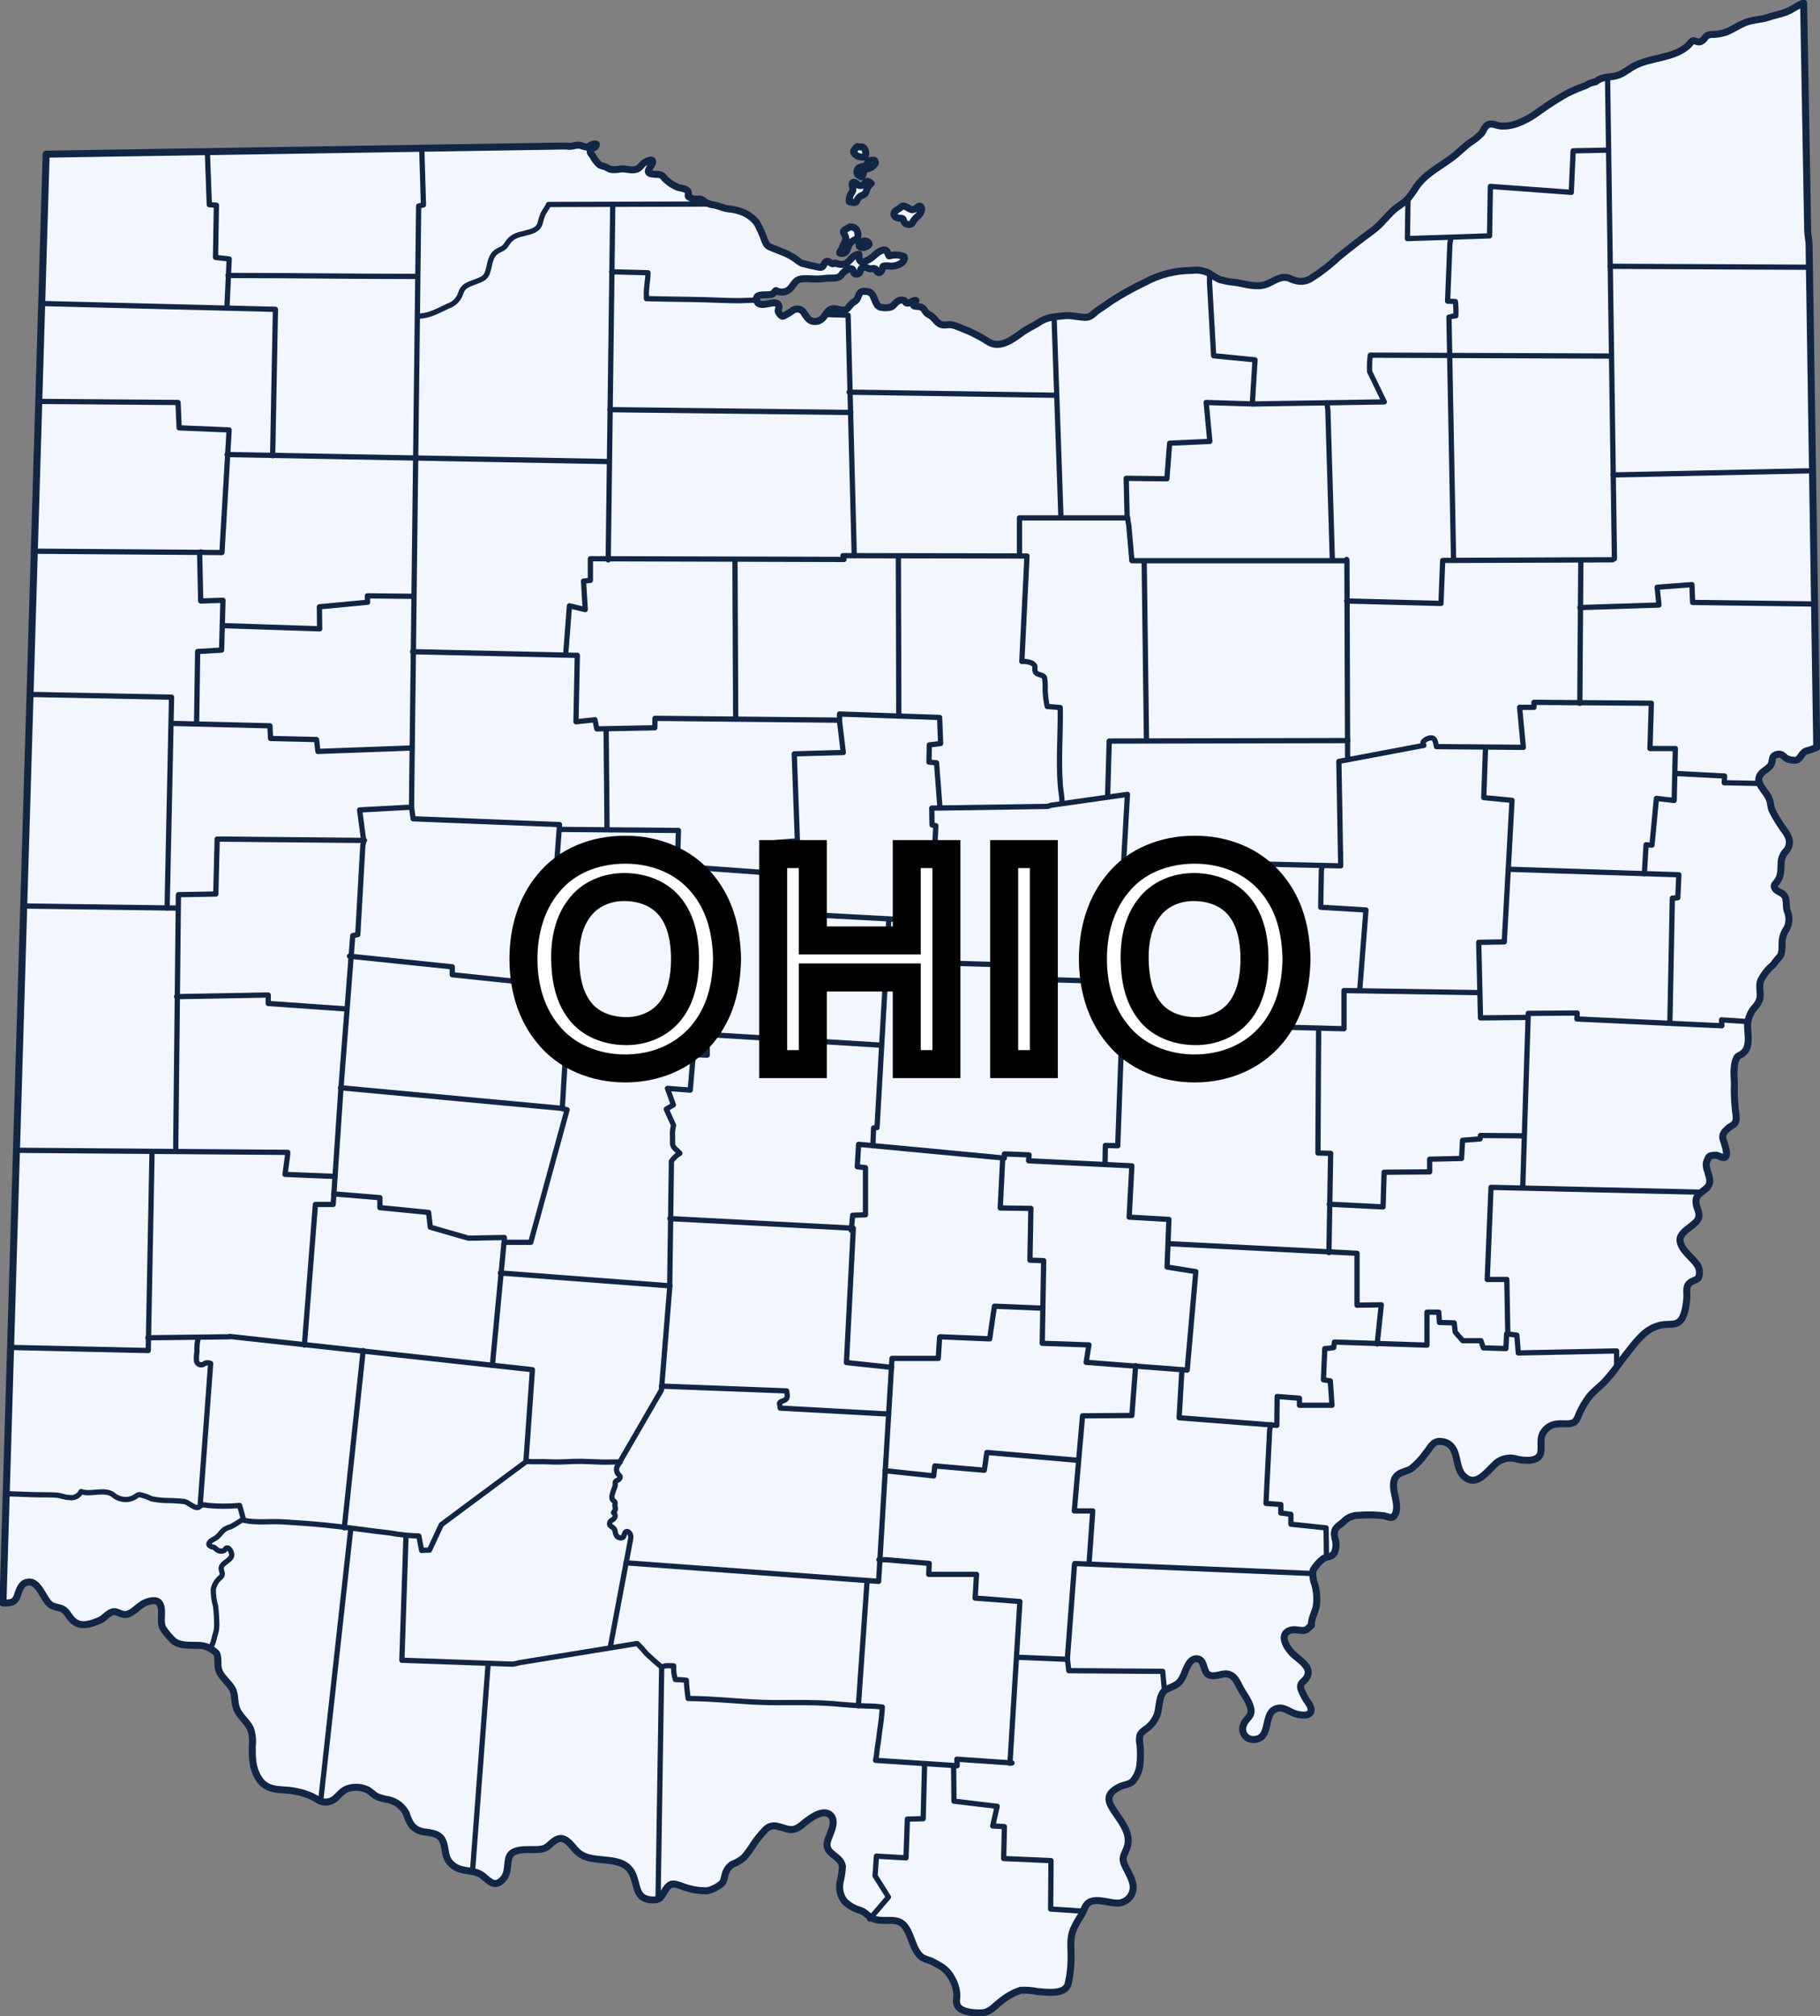 <svg width="260" height="288" viewBox="0 0 260 288" fill="none" xmlns="http://www.w3.org/2000/svg">
<rect x="0" y="0" width="260" height="288" fill="#808080" stroke="none"/>
<g clip-path="url(#clip0_620_2788)">
<path d="M258.437 34.871C258.437 34.413 258.242 33.465 258.242 33.007L257.659 0.424C256.797 0.746 256.07 1.364 255.225 1.694C254.38 2.025 253.451 2.177 252.589 2.474C251.482 2.846 250.324 2.804 249.25 3.253C248.405 3.617 247.56 4.168 246.673 4.557C245.954 4.811 245.195 4.935 244.433 4.921C243.444 5.04 243.732 5.565 242.963 5.938C242.574 6.133 242.118 5.734 241.847 5.819C241.577 5.904 241.374 6.327 241.044 6.607C238.915 8.419 235.568 8.174 233.252 9.537C232.188 10.164 231.731 10.698 230.472 10.909C229.449 11.087 228.782 10.986 227.937 11.689C227.429 11.761 226.944 11.946 226.517 12.231C225.615 12.544 224.735 12.915 223.88 13.34C222.507 14.112 221.178 14.96 219.9 15.881C218.446 16.982 216.358 18.134 214.474 17.999C213.916 17.999 213.232 17.567 212.665 17.77C212.099 17.973 211.981 18.617 211.634 19.066C211.125 19.577 210.558 20.026 209.944 20.404C209.268 20.929 208.626 21.514 207.966 22.098C206.141 23.614 203.741 24.639 202.338 26.68C201.977 27.272 201.576 27.838 201.138 28.374C200.617 28.869 200.051 29.314 199.448 29.704C198.239 30.661 197.377 31.991 196.16 32.889C194.47 34.134 192.78 35.43 191.149 36.776C189.941 37.917 188.621 38.933 187.21 39.809C186.752 40.09 186.218 40.223 185.681 40.19C185.127 40.125 184.589 39.961 184.092 39.707C182.917 39.334 181.886 40.258 180.855 40.622C179.469 41.113 177.923 40.562 176.52 40.351C175.748 40.285 174.984 40.146 174.238 39.936C173.673 39.653 173.131 39.327 172.615 38.962C171.863 38.624 171.03 38.509 170.215 38.631C167.895 38.633 165.611 39.215 163.573 40.325C161.896 41.119 160.272 42.021 158.713 43.027C158.113 43.476 157.488 43.874 156.871 44.298C156.254 44.721 155.857 45.322 155.138 45.331C154.42 45.339 153.499 45.128 152.696 45.077C151.868 45.098 151.043 45.183 150.228 45.331C149.509 45.454 148.829 45.744 148.242 46.178C147.456 46.644 146.603 47.025 145.859 47.601C144.566 48.541 142.876 49.778 141.287 48.88C140.347 48.27 139.36 47.735 138.337 47.279C137.644 47.025 136.85 46.618 136.14 46.432C135.43 46.246 134.788 46.652 134.162 46.212C133.537 45.771 133.402 45.28 132.734 44.958C132.21 44.696 132.278 44.501 131.931 44.111C131.255 43.383 129.827 44.238 130.85 42.934C130.554 42.765 129.962 43.383 129.616 43.307C129.269 43.23 129.345 43.036 129.159 42.925C129.022 42.871 128.875 42.849 128.728 42.862C128.581 42.876 128.439 42.923 128.314 43.002C127.875 43.205 127.714 43.671 127.3 43.849C126.893 43.963 126.467 43.989 126.049 43.925C125.868 43.922 125.691 43.866 125.541 43.764C125.391 43.661 125.274 43.517 125.204 43.349C124.824 42.722 124.773 41.748 123.92 41.655C123.32 41.579 122.939 41.536 122.703 42.104C122.466 42.671 122.483 42.841 121.984 43.129C121.486 43.417 121.249 44.027 120.81 44.238C120.37 44.45 119.559 44.06 119.077 44.094C118.3 44.154 118.088 44.746 117.666 45.289C117.52 45.486 117.331 45.648 117.112 45.759C116.893 45.871 116.652 45.93 116.407 45.932C115.604 45.932 115.316 45.365 114.902 44.78C114.799 44.556 114.622 44.373 114.4 44.262C114.179 44.151 113.927 44.119 113.685 44.171C113.221 44.238 112.975 44.611 112.578 44.789C112.384 44.874 111.978 45.187 111.792 45.178C111.606 45.17 111.192 44.687 111.167 44.45C111.142 44.213 111.327 44.001 111.277 43.764C111.023 42.367 108.251 44.526 108.074 42.739C107.998 41.994 109.063 42.163 109.544 42.112C109.783 42.116 110.021 42.094 110.254 42.045C110.508 41.943 110.643 41.663 110.846 41.503C111.195 41.702 111.605 41.769 112 41.693C112.395 41.617 112.75 41.402 113.001 41.087C113.525 40.461 113.677 39.919 114.564 39.834C115.629 39.732 116.677 39.969 117.742 39.783C118.114 39.733 118.49 39.714 118.866 39.724C119.169 39.735 119.472 39.695 119.762 39.605C120.091 39.478 120.159 39.283 120.379 39.029C120.68 38.678 121.097 38.447 121.553 38.377C121.967 38.377 121.832 38.843 122.069 39.072C122.174 39.144 122.303 39.174 122.429 39.157C122.555 39.14 122.671 39.076 122.753 38.978C123.049 38.64 122.804 38.301 123.345 38.199C123.675 38.132 123.869 38.284 124.19 38.377C124.511 38.47 124.638 38.301 124.951 38.377C125.263 38.453 125.103 38.682 125.407 38.894C125.711 39.106 125.948 38.682 126.049 38.428C126.151 38.174 126.049 38.089 126.218 38.005C126.499 37.964 126.783 37.964 127.064 38.005C127.658 38.066 128.255 37.919 128.754 37.59C129.016 37.42 129.413 36.895 129.117 36.632C128.446 36.378 127.709 36.352 127.021 36.556C126.742 36.184 126.81 35.641 126.244 35.709C125.509 35.802 124.908 36.556 124.317 36.954C124.055 37.115 123.235 37.615 122.939 37.335C122.644 37.056 122.737 36.565 122.703 36.319C121.663 36.395 121.46 37.505 120.556 37.742C120.243 37.801 119.92 37.777 119.618 37.674C119.5 37.674 119.449 37.564 119.322 37.573C119.195 37.581 119.086 37.683 118.984 37.674C118.587 37.674 118.384 37.115 117.962 37.403C117.717 37.573 117.7 37.954 117.463 38.123C117.226 38.292 116.618 38.081 116.288 38.013C115.943 37.961 115.602 37.887 115.266 37.793C115.048 37.709 114.821 37.655 114.59 37.632C114.271 37.46 113.971 37.255 113.694 37.022C113.344 36.769 112.973 36.545 112.587 36.353C112.063 36.082 111.505 35.904 110.964 35.675C110.609 35.523 110.229 35.396 109.882 35.226C109.536 35.057 109.401 34.727 109.232 34.329C108.937 33.47 108.567 32.639 108.124 31.847C107.631 31.207 106.986 30.701 106.248 30.373C105.517 30.065 104.741 29.879 103.95 29.823C103.197 29.696 102.538 29.331 101.786 29.255C101.259 29.165 100.768 28.931 100.366 28.578C99.885 28.273 99.377 28.578 98.879 28.366C98.684 28.296 98.502 28.196 98.338 28.069C98.254 27.917 98.389 27.629 98.338 27.468C98.177 26.926 97.358 26.918 96.893 26.782C96.139 26.487 95.46 26.027 94.907 25.435C94.763 25.291 94.645 25.088 94.459 25.003C94.167 24.927 93.865 24.893 93.563 24.902C92.972 24.842 92.38 24.817 92.718 24.131C92.845 23.868 93.377 23.284 93.2 22.962C93.022 22.64 92.016 23.208 91.814 23.428C91.476 23.784 91.307 24.097 90.791 24.216C90.09 24.377 89.346 24.055 88.636 24.131C88.179 24.239 87.706 24.259 87.242 24.19C86.946 24.114 86.65 23.894 86.397 23.801C86.143 23.75 85.897 23.67 85.661 23.563C85.264 23.207 84.938 22.779 84.698 22.301C84.487 22.005 84.216 21.819 84.343 21.454C84.47 21.09 85.188 21.166 85.188 20.608C85.062 20.573 84.931 20.565 84.802 20.582C84.673 20.6 84.548 20.643 84.436 20.709C84.27 20.835 84.088 20.938 83.895 21.014C83.582 20.986 83.277 20.906 82.991 20.777C82.323 20.59 81.605 21.056 80.954 20.862C80.954 20.862 80.354 20.862 80.32 20.862L6.592 22.022L0.423 228.982C1.488 228.982 2.113 228.982 2.46 227.975C2.662 227.39 2.941 226.382 3.575 226.12C5.578 225.273 6.11 228.661 7.378 229.33C8.046 229.694 8.79 229.567 9.33 230.134C9.871 230.702 10.099 231.396 10.894 231.828C11.95 232.379 13.26 231.888 14.274 231.447C14.95 231.151 15.567 230.211 16.303 230.219C16.86 230.219 17.41 230.727 18.06 230.609C19.091 230.431 19.86 229.211 20.951 228.847C21.525 228.661 22.37 228.423 22.793 229.033C23.419 229.94 22.726 231.574 23.283 232.574C23.654 233.166 24.093 233.712 24.593 234.2C25.557 235.233 27.196 234.954 28.582 235.047C29.48 235.106 30.322 235.51 30.931 236.173C31.278 236.783 30.999 237.867 31.261 238.579C31.633 239.629 32.622 240.273 33.163 241.204C33.602 241.975 33.467 242.898 33.712 243.796C34.075 245.092 35.233 245.787 35.791 246.947C36.06 247.765 36.143 248.633 36.036 249.488C36.036 251.097 36.036 252.478 36.881 253.909C38.233 256.222 40.422 255.366 42.594 255.967C43.538 256.153 44.441 256.503 45.265 257.001C45.624 257.272 46.062 257.419 46.511 257.419C46.961 257.419 47.399 257.272 47.758 257.001C48.485 256.425 48.916 255.663 49.896 255.425C50.771 255.202 51.697 255.289 52.516 255.671C52.972 255.942 53.361 256.366 53.809 256.62C54.351 256.842 54.919 256.996 55.499 257.077C56.037 257.199 56.542 257.436 56.98 257.773C57.417 258.109 57.777 258.536 58.034 259.025C58.204 259.625 58.463 260.196 58.803 260.719C59.056 261.013 59.367 261.252 59.716 261.421C60.065 261.59 60.445 261.686 60.832 261.702C62.446 261.922 63.249 262.201 63.528 263.938C63.722 265.123 63.824 265.877 64.931 266.631C66.224 267.478 67.796 266.987 69.021 267.995C70.018 268.842 70.779 269.689 71.911 268.367C73.044 267.046 71.911 264.979 73.694 264.42C74.886 264.039 76.145 264.327 77.362 264.132C78.207 263.997 78.52 263.438 79.196 262.955C80.768 261.829 81.613 263.802 82.636 264.649C84.833 266.487 89.126 264.649 90.436 267.859C91.104 269.477 90.833 271.298 93.174 271.399C94.467 271.459 94.476 270.781 95.144 269.833C95.811 268.884 96.217 269.053 97.248 269.375C98.441 269.862 99.72 270.107 101.009 270.095C101.678 269.953 102.307 269.663 102.851 269.248C103.409 268.85 103.366 268.579 103.544 267.952C103.659 267.301 104.023 266.721 104.558 266.335C105.17 266.103 105.741 265.774 106.248 265.36C106.733 264.803 107.174 264.208 107.567 263.582C108.087 262.778 108.688 262.029 109.358 261.346C109.57 261.119 109.839 260.955 110.137 260.871C110.435 260.788 110.75 260.788 111.049 260.871C112.477 261.193 113.094 261.803 114.429 260.778C115.274 260.101 117.505 258.153 118.655 259.305C119.618 260.296 118.452 262.032 118.198 263.082C117.759 264.903 120.091 264.971 120.353 266.614C120.306 267.371 120.19 268.122 120.007 268.859C119.907 269.341 119.915 269.841 120.032 270.32C120.149 270.799 120.371 271.246 120.683 271.628C121.302 272.22 122.057 272.65 122.88 272.882C123.599 273.11 123.886 273.619 124.57 273.991C126.007 274.779 127.951 273.746 129.109 274.982C130.267 276.219 130.309 278.59 131.771 279.649C132.176 279.844 132.597 280.002 133.03 280.123C133.453 280.327 133.926 280.606 134.34 280.843C135.071 281.277 135.658 281.916 136.03 282.681C136.396 283.314 136.618 284.019 136.681 284.748C136.757 285.375 136.453 286.044 136.85 286.611C137.475 287.458 139.115 287.543 140.028 287.535C141.456 287.535 141.946 286.637 143.036 285.841C143.858 285.161 144.798 284.638 145.808 284.299C146.618 284.26 147.43 284.322 148.225 284.485C149.552 284.587 152.147 284.96 152.586 283.41C152.891 282.071 153.033 280.7 153.009 279.327C153.009 278.082 152.831 276.786 153.338 275.609C153.659 274.898 154.037 274.216 154.471 273.568C154.733 273.17 154.859 272.619 155.138 272.187C155.983 270.883 158.155 271.781 159.364 271.84C159.747 271.883 160.135 271.827 160.491 271.678C160.847 271.529 161.159 271.292 161.399 270.988C161.638 270.685 161.796 270.326 161.859 269.944C161.921 269.563 161.886 269.172 161.756 268.808C161.51 267.868 160.868 267.021 160.547 266.106C160.226 265.191 160.75 264.734 161.029 263.844C161.73 261.6 159.702 259.762 158.747 258C158.071 256.755 158.468 256.018 159.862 255.273C160.488 254.943 161.325 254.951 161.84 254.426C162.415 253.74 162.768 252.895 162.854 252.004C162.943 251.068 162.943 250.127 162.854 249.192C162.749 248.749 162.749 248.288 162.854 247.845C163.082 247.303 163.775 246.998 164.181 246.608C164.664 246.171 165.038 245.625 165.271 245.016C165.702 243.923 165.474 241.924 166.623 241.332C167.773 240.739 168.314 240.756 168.922 239.638C169.362 238.85 169.767 236.826 171.01 236.944C172.091 237.054 171.855 238.536 172.489 239.112C173.122 239.688 174.255 239.163 174.948 239.112C175.987 239.019 176.562 239.832 176.951 240.679C177.449 241.772 178.345 242.738 178.641 243.881C179.047 245.228 177.973 245.321 177.601 246.507C177.522 246.742 177.503 246.993 177.544 247.238C177.586 247.483 177.688 247.713 177.84 247.909C177.992 248.104 178.191 248.259 178.418 248.359C178.645 248.458 178.893 248.5 179.14 248.48C181.624 248.37 180.441 244.957 182.14 244.152C183.272 243.618 184.1 244.508 185.047 244.796C186.467 245.236 187.929 245.024 187.033 243.432C186.528 242.767 186.123 242.031 185.833 241.247C185.639 240.341 186.222 240.307 186.627 239.697C187.65 238.155 185.469 237.071 184.607 236.165C183.872 235.403 182.63 233.539 184.236 232.904C184.844 232.667 185.512 232.904 186.112 232.904C186.712 232.904 186.855 232.574 187.354 232.159C187.253 231.312 187.87 230.278 188.039 229.465C188.184 228.414 188.112 227.345 187.827 226.323C187.577 225.683 187.49 224.99 187.574 224.307C187.958 223.648 188.469 223.072 189.078 222.613C189.636 222.317 190.202 222.461 190.616 221.834C190.906 221.169 190.936 220.42 190.701 219.733C190.447 218.378 190.87 218.234 191.935 217.37C192.209 217.077 192.542 216.844 192.912 216.686C193.281 216.529 193.68 216.45 194.081 216.456C195.275 216.357 196.475 216.376 197.665 216.515C198.417 216.65 198.949 217.15 199.355 216.202C200.09 214.508 198.019 211.806 199.836 210.561C200.352 210.213 201.037 210.137 201.569 209.815C202.374 209.182 203.083 208.434 203.673 207.596C204.349 206.825 204.645 205.801 205.828 205.902C206.204 205.913 206.571 206.024 206.889 206.225C207.207 206.427 207.466 206.71 207.637 207.046C208.321 208.316 208.051 210.086 209.327 211.052C210.95 212.314 212.37 210.273 213.443 209.282C213.852 208.84 214.38 208.525 214.963 208.375C215.545 208.225 216.159 208.246 216.73 208.435C217.863 208.689 219.933 208.85 220.111 207.435C220.254 206.461 219.925 205.572 220.449 204.666C220.658 204.304 220.952 204 221.305 203.78C221.659 203.56 222.062 203.431 222.477 203.404C223.162 203.302 224.286 203.539 224.86 203.166C225.3 202.895 225.477 202.167 225.705 201.71C226.079 200.909 226.538 200.15 227.075 199.448C227.708 198.677 228.545 198.093 229.23 197.365C229.969 196.566 230.652 195.717 231.275 194.824C231.926 193.917 232.568 193.13 233.278 192.223C234.545 190.648 235.864 189.31 238.01 189.191C238.788 189.14 239.498 189.25 240.081 188.607C240.664 187.963 240.875 186.532 240.968 185.566C241.07 184.448 240.63 183.61 241.746 183.025C242.033 182.873 242.456 182.796 242.633 182.517C242.743 182.245 242.792 181.953 242.777 181.661C242.763 181.368 242.685 181.082 242.549 180.823C241.847 179.663 240.301 178.765 240.013 177.342C239.768 176.071 241.704 175.292 242.405 174.42C243.106 173.547 242.405 172.794 242.295 171.879C242.143 170.676 243.013 170.439 243.799 169.711C245.109 168.491 243.056 166.805 244.002 165.56C244.002 165.044 244.653 165.035 245.033 165.018C245.414 165.001 245.608 165.196 246.014 165.323C247.256 165.696 246.301 163.231 246.157 162.782C245.929 162.062 246.377 161.605 246.901 161.148C247.188 160.893 247.678 160.707 247.89 160.368C248.025 160.045 248.066 159.689 248.008 159.343C247.827 158.01 247.742 156.666 247.755 155.32C247.831 154.473 247.619 153.406 247.755 152.534C247.766 152.015 247.893 151.506 248.126 151.043C248.295 150.814 248.642 150.704 248.87 150.543C249.194 150.315 249.442 149.993 249.58 149.62C249.918 148.629 249.648 147.443 249.648 146.427C249.689 145.485 250.056 144.586 250.687 143.886C251.025 143.535 251.274 143.108 251.414 142.641C251.574 141.794 251.236 140.947 251.507 140.1C251.929 139.229 252.535 138.461 253.282 137.847C253.558 137.447 253.861 137.065 254.186 136.704C254.634 136.356 254.575 135.12 254.583 134.637C254.595 133.924 254.825 133.232 255.242 132.655C255.444 132.256 255.554 131.816 255.562 131.369C255.571 130.922 255.479 130.478 255.293 130.072C255.039 129.174 255.445 128.149 254.541 127.607C254.194 127.395 253.755 127.243 253.535 126.862C253.315 126.48 253.594 126.269 253.856 125.938C254.515 125.091 254.38 124.168 254.448 123.186C254.475 122.636 254.68 122.11 255.031 121.687C255.374 121.362 255.585 120.921 255.623 120.45C255.69 119.383 254.862 118.637 254.346 117.799C253.879 117.108 253.464 116.383 253.104 115.631C253.001 115.288 252.93 114.936 252.893 114.58C252.783 114.149 252.59 113.744 252.327 113.386C251.938 112.785 251.177 112.022 251.262 111.252C251.363 110.218 252.58 109.99 253.02 109.185C253.214 108.821 253.104 108.338 253.375 108.016C253.506 107.898 253.663 107.813 253.833 107.768C254.004 107.722 254.182 107.717 254.355 107.754C254.701 107.838 254.93 108.169 255.2 108.338C255.582 108.532 256.007 108.622 256.434 108.601C257.178 108.601 257.279 107.61 257.972 107.296C258.504 107.157 259.027 106.982 259.535 106.771L258.437 34.871Z" fill="#F2F7FF" stroke="#112644" stroke-linecap="round" stroke-linejoin="round"/>
<path d="M120.632 36.133C121.055 35.946 121.097 35.328 121.3 34.964C121.435 34.711 121.644 34.507 121.9 34.379C122.12 34.261 122.399 34.176 122.517 33.939C122.571 33.761 122.588 33.573 122.566 33.388C122.544 33.203 122.484 33.024 122.39 32.863C122.313 32.732 122.202 32.623 122.069 32.55C121.918 32.465 121.751 32.414 121.579 32.398H121.503C121.471 32.397 121.44 32.403 121.411 32.414C121.382 32.426 121.356 32.443 121.334 32.465C121.116 32.572 120.906 32.697 120.708 32.838C120.505 32.956 120.455 33.041 120.522 33.27C120.59 33.499 120.886 33.786 120.818 34.176C120.718 34.523 120.576 34.855 120.396 35.167C120.325 35.401 120.225 35.626 120.1 35.836C120.032 35.929 119.939 36.006 119.956 36.133C120.062 36.183 120.177 36.209 120.294 36.209C120.411 36.209 120.527 36.183 120.632 36.133Z" fill="#F2F7FF" stroke="#112644" stroke-linecap="round" stroke-linejoin="round"/>
<path d="M123.209 34.498C122.939 34.498 122.592 34.879 122.744 35.141C122.896 35.404 123.412 35.404 123.691 35.26C123.818 35.2 124.172 35.04 124.156 34.845C124.139 34.65 123.987 34.574 123.902 34.514C123.797 34.456 123.678 34.423 123.558 34.42C123.437 34.417 123.317 34.444 123.209 34.498Z" fill="#F2F7FF" stroke="#112644" stroke-linecap="round" stroke-linejoin="round"/>
<path d="M128.458 31.16C128.628 31.153 128.798 31.182 128.956 31.245C129.041 31.305 129.066 31.457 129.1 31.55C129.134 31.643 129.235 31.906 129.447 31.982C129.564 32.037 129.693 32.065 129.823 32.065C129.953 32.065 130.081 32.037 130.199 31.982C130.359 31.863 130.435 31.601 130.571 31.44C130.688 31.273 130.828 31.122 130.985 30.991C131.21 30.823 131.395 30.606 131.526 30.356C131.635 30.144 131.771 29.704 131.526 29.509C131.281 29.314 131.112 29.594 130.959 29.687C130.794 29.813 130.604 29.902 130.402 29.949C129.903 30.009 129.362 29.255 128.872 29.475C128.81 29.506 128.753 29.546 128.703 29.594C128.51 29.752 128.303 29.894 128.086 30.017C127.824 30.186 127.672 30.339 127.723 30.669C127.773 31 128.094 31.11 128.458 31.16Z" fill="#F2F7FF" stroke="#112644" stroke-linecap="round" stroke-linejoin="round"/>
<path d="M121.587 28.865C121.798 28.907 122.094 29 122.28 28.865C122.363 28.782 122.424 28.68 122.458 28.568C122.528 28.416 122.625 28.279 122.745 28.162C123.066 27.849 123.548 27.882 123.717 27.425C123.769 27.219 123.84 27.017 123.928 26.824C124.07 26.587 124.25 26.375 124.461 26.197C124.417 26.187 124.376 26.168 124.341 26.14C124.306 26.112 124.277 26.076 124.258 26.036C124.148 25.957 124.02 25.911 123.886 25.9C123.838 25.901 123.791 25.912 123.748 25.934C123.706 25.956 123.669 25.988 123.641 26.027C123.602 26.11 123.557 26.189 123.506 26.265C123.4 26.366 123.268 26.436 123.125 26.468C122.996 26.514 122.856 26.518 122.724 26.48C122.592 26.442 122.475 26.364 122.39 26.256C122.263 26.146 122.06 25.96 121.866 26.061C121.672 26.163 121.722 26.468 121.773 26.654C121.828 26.777 121.852 26.911 121.845 27.045C121.837 27.179 121.798 27.309 121.731 27.425C121.494 27.72 121.352 28.08 121.325 28.458C121.304 28.57 121.304 28.685 121.325 28.797C121.41 28.848 121.503 28.848 121.587 28.865Z" fill="#F2F7FF" stroke="#112644" stroke-linecap="round" stroke-linejoin="round"/>
<path d="M122.542 24.122C122.431 24.323 122.398 24.558 122.449 24.783C122.449 24.96 122.618 24.994 122.795 25.113C122.973 25.232 122.99 25.282 123.117 25.215C123.215 25.14 123.282 25.031 123.302 24.91C123.353 24.681 123.303 24.495 123.505 24.317C123.637 24.208 123.794 24.135 123.962 24.105C124.112 24.064 124.26 24.01 124.401 23.944C124.661 23.785 124.883 23.571 125.052 23.317C125.066 23.194 125.039 23.069 124.976 22.962C124.858 22.818 124.291 22.911 124.131 22.962C123.852 23.114 123.928 23.529 123.649 23.681C123.37 23.834 122.795 23.792 122.542 24.122Z" fill="#F2F7FF" stroke="#112644" stroke-linecap="round" stroke-linejoin="round"/>
<path d="M122.61 22.343C122.819 22.415 123.039 22.449 123.261 22.445C123.531 22.445 123.666 22.276 123.692 22.005C123.706 21.828 123.679 21.65 123.613 21.485C123.547 21.321 123.444 21.174 123.311 21.056C123.075 20.912 122.737 21.056 122.466 20.938C122.314 21.09 121.942 21.437 121.934 21.674C121.925 21.912 122.382 22.25 122.61 22.343Z" fill="#F2F7FF" stroke="#112644" stroke-linecap="round" stroke-linejoin="round"/>
<path d="M60.248 21.081L60.493 29.271L59.809 29.424L58.786 115.325" stroke="#112644" stroke-width="0.75" stroke-linecap="round" stroke-linejoin="round"/>
<path d="M29.639 21.717C29.639 21.835 29.639 21.962 29.639 22.081L29.901 29.247L30.915 29.306L30.788 36.768L32.74 36.996L32.419 43.967" stroke="#112644" stroke-width="0.75" stroke-linecap="round" stroke-linejoin="round"/>
<path d="M6 43.357L39.348 44.188L38.951 65.1" stroke="#112644" stroke-width="0.75" stroke-linecap="round" stroke-linejoin="round"/>
<path d="M5.518 57.341L25.438 57.493L25.59 61.118L32.731 61.415L31.709 78.93L4.978 78.736" stroke="#112644" stroke-width="0.75" stroke-linecap="round" stroke-linejoin="round"/>
<path d="M28.675 78.837C28.64 78.973 28.589 79.103 28.523 79.227L28.675 85.85L31.852 85.748L31.658 92.863L28.235 93.066L28.083 103.416" stroke="#112644" stroke-width="0.75" stroke-linecap="round" stroke-linejoin="round"/>
<path d="M4.386 99.199L24.508 99.589L23.874 129.716" stroke="#112644" stroke-width="0.75" stroke-linecap="round" stroke-linejoin="round"/>
<path d="M24.509 103.332L38.563 103.679V103.73L38.656 105.492L45.223 105.644L45.417 107.338L58.829 106.847" stroke="#112644" stroke-width="0.75" stroke-linecap="round" stroke-linejoin="round"/>
<path d="M3.456 129.419L25.345 129.715" stroke="#112644" stroke-width="0.75" stroke-linecap="round" stroke-linejoin="round"/>
<path d="M52.076 120.051L31.024 119.856L30.829 127.708L25.488 127.801L25.1 164.459" stroke="#112644" stroke-width="0.75" stroke-linecap="round" stroke-linejoin="round"/>
<path d="M2.333 164.314L41.107 164.611C41.107 164.924 41.039 165.229 41.014 165.543L40.718 167.753L47.868 168.05" stroke="#112644" stroke-width="0.75" stroke-linecap="round" stroke-linejoin="round"/>
<path d="M21.72 164.501L21.179 192.917L1.547 192.477" stroke="#112644" stroke-width="0.75" stroke-linecap="round" stroke-linejoin="round"/>
<path d="M21.128 191.096L32.782 190.952V190.901L76.06 195.653L75.13 208.807L63.045 217.793L61.355 221.427H61.009L60.231 221.469L59.834 219.411C58.456 219.373 57.083 219.228 55.727 218.979C52.549 218.623 49.397 218.132 46.219 217.827C44.301 217.641 42.365 217.514 40.438 217.395C38.512 217.276 36.593 217.573 34.818 217.158L34.227 215.049C32.731 215.189 31.226 215.189 29.731 215.049C29.469 214.993 29.203 214.962 28.936 214.956C28.674 214.998 28.514 215.295 28.277 215.337C27.719 215.447 26.959 214.634 26.35 214.49C25.433 214.388 24.51 214.337 23.587 214.337C22.936 214.31 22.289 214.23 21.651 214.1C21.115 213.833 20.547 213.634 19.961 213.507C19.632 213.507 19.589 213.634 19.336 213.795C18.935 214.049 18.474 214.189 18.001 214.202C17.302 214.206 16.628 213.949 16.108 213.482C14.789 212.635 12.998 213.567 11.586 213.067C11.435 213.374 11.188 213.622 10.883 213.775C10.578 213.928 10.231 213.977 9.896 213.914C9.287 213.914 8.704 213.626 8.079 213.575C7.454 213.524 6.651 213.524 5.915 213.524C4.225 213.524 2.535 213.397 0.845 213.38" stroke="#112644" stroke-width="0.75" stroke-linecap="round" stroke-linejoin="round"/>
<path d="M34.65 217.04C34.116 217.435 33.55 217.787 32.959 218.09C32.663 218.167 32.379 218.284 32.114 218.438C31.489 218.903 31.269 219.513 30.559 219.852C30.027 220.106 29.419 220.64 30.238 220.945C30.34 220.987 30.475 220.987 30.568 221.029C30.661 221.072 30.703 221.139 30.838 221.241C30.982 221.392 31.167 221.497 31.369 221.544C31.572 221.59 31.784 221.576 31.979 221.504C32.258 221.343 32.174 221.072 32.512 221.114C32.85 221.156 33.162 221.893 33.095 222.224C32.934 222.994 31.464 223.274 31.607 224.172C31.709 224.756 31.954 224.883 31.464 225.357C30.946 225.79 30.594 226.388 30.466 227.051C30.465 227.868 30.579 228.681 30.805 229.465C30.909 230.382 30.962 231.304 30.965 232.226C30.948 232.739 30.848 233.245 30.669 233.726C30.602 234.052 30.517 234.374 30.416 234.691C30.287 234.985 30.134 235.269 29.959 235.538" stroke="#112644" stroke-width="0.75" stroke-linecap="round" stroke-linejoin="round"/>
<path d="M28.328 191.071C28.166 191.736 28.1 192.421 28.133 193.104C28.054 193.56 28.037 194.024 28.083 194.485C28.115 194.582 28.168 194.671 28.238 194.746C28.308 194.82 28.394 194.878 28.49 194.915C28.585 194.953 28.687 194.968 28.789 194.961C28.891 194.954 28.991 194.924 29.08 194.874C29.223 194.764 29.393 194.696 29.572 194.677C29.75 194.657 29.931 194.687 30.094 194.764L28.59 215.092" stroke="#112644" stroke-width="0.75" stroke-linecap="round" stroke-linejoin="round"/>
<path d="M51.882 192.918L49.185 218.234" stroke="#112644" stroke-width="0.75" stroke-linecap="round" stroke-linejoin="round"/>
<path d="M50.116 218.336L45.806 257.34" stroke="#112644" stroke-width="0.75" stroke-linecap="round" stroke-linejoin="round"/>
<path d="M145.343 236.732L152.492 237.029L152.687 238.647L166.099 238.748L166.344 241.391" stroke="#112644" stroke-width="0.75" stroke-linecap="round" stroke-linejoin="round"/>
<path d="M132.177 251.944C132.13 252.007 132.098 252.078 132.08 252.154C132.063 252.23 132.061 252.308 132.075 252.385L131.881 259.796L129.624 259.847L129.43 265.386L125.204 265.14L125.01 267.944L126.92 270.985L124.232 274.127" stroke="#112644" stroke-width="0.75" stroke-linecap="round" stroke-linejoin="round"/>
<path d="M136.232 252.24L136.283 257.288L142.452 258.025L141.819 260.829L143.484 260.922L143.382 265.487L150.143 265.784L150.092 272.695L154.546 272.991" stroke="#112644" stroke-width="0.75" stroke-linecap="round" stroke-linejoin="round"/>
<path d="M58.684 115.309H58.549L51.374 115.698L51.957 120.086C51.931 120.328 51.889 120.569 51.831 120.806L51.112 133.51L50.394 133.646L48.704 155.498L47.596 172.048H45.061L43.489 192.13" stroke="#112644" stroke-width="0.75" stroke-linecap="round" stroke-linejoin="round"/>
<path d="M25.227 142.362H25.488L38.317 142.133V143.344L49.515 144.123" stroke="#112644" stroke-width="0.75" stroke-linecap="round" stroke-linejoin="round"/>
<path d="M49.921 136.585L64.609 138.11V139.236L81.35 140.998L80.328 158.327L48.645 155.38" stroke="#112644" stroke-width="0.75" stroke-linecap="round" stroke-linejoin="round"/>
<path d="M80.329 158.369L81.013 158.522L75.824 177.46H72.047V176.774L66.908 176.867L61.474 175.3L61.229 173.191L54.274 172.505V171.082L47.665 170.54" stroke="#112644" stroke-width="0.75" stroke-linecap="round" stroke-linejoin="round"/>
<path d="M72.004 177.46L70.339 195.026" stroke="#112644" stroke-width="0.75" stroke-linecap="round" stroke-linejoin="round"/>
<path d="M99.031 150.763L98.608 155.718L95.355 155.472L96.2 157.827L95.177 158.436L96.225 160.749C96.079 161.301 96.03 161.874 96.081 162.443C96.081 162.756 96.081 163.061 96.081 163.374C96.081 163.933 96.774 164.323 97.129 164.746C96.641 165.025 96.225 165.414 95.912 165.881C95.912 166.034 95.912 166.186 95.912 166.347L95.667 183.981L94.493 198.558L88.12 209.569C88.077 209.72 88.064 209.877 88.083 210.033C88.102 210.189 88.152 210.339 88.23 210.475C88.408 210.721 88.746 210.882 88.526 211.195C88.306 211.508 88.078 211.432 87.943 211.635C87.808 211.839 87.943 212.084 87.858 212.33C87.774 212.576 87.571 213.041 87.487 213.414C87.389 213.671 87.389 213.954 87.487 214.21C87.571 214.354 87.774 214.414 87.841 214.549C87.909 214.685 87.841 214.939 87.841 215.083C87.88 215.241 87.903 215.403 87.909 215.565C87.909 215.811 87.706 215.87 87.639 216.074C87.746 216.145 87.824 216.253 87.859 216.377C87.893 216.502 87.881 216.635 87.825 216.751C87.681 217.124 87.191 217.141 87.098 217.522C87.005 217.903 87.241 217.979 87.503 218.166C87.968 218.479 87.808 218.826 88.036 219.292C88.123 219.457 88.269 219.582 88.445 219.642C88.621 219.702 88.814 219.692 88.982 219.614C89.228 219.453 89.135 218.826 89.523 218.767C89.912 218.708 90.149 219.318 90.115 219.614C90.091 219.9 90.042 220.183 89.971 220.461L87.174 235.334" stroke="#112644" stroke-width="0.75" stroke-linecap="round" stroke-linejoin="round"/>
<path d="M75.216 208.748C76.281 208.858 77.379 208.748 78.453 208.815C79.526 208.883 80.853 208.815 82.053 208.756C83.456 208.714 84.85 208.832 86.278 208.858C87.039 208.858 87.833 208.815 88.594 208.858" stroke="#112644" stroke-width="0.75" stroke-linecap="round" stroke-linejoin="round"/>
<path d="M89.431 223.24L125.517 225.891L127.427 194.044H134.036L134.23 191.054C134.23 191.054 134.23 190.952 134.281 190.952L141.38 191.249L142.065 186.582L148.825 186.862" stroke="#112644" stroke-width="0.75" stroke-linecap="round" stroke-linejoin="round"/>
<path d="M95.701 174.072L121.9 175.444V175.495L120.919 194.637L127.385 195.323" stroke="#112644" stroke-width="0.75" stroke-linecap="round" stroke-linejoin="round"/>
<path d="M94.492 197.999L112.375 198.685C112.502 199.532 112.628 199.871 111.716 200.159C111.107 200.354 111.454 200.65 111.462 201.141L126.936 201.988" stroke="#112644" stroke-width="0.75" stroke-linecap="round" stroke-linejoin="round"/>
<path d="M123.868 225.84L122.626 243.669" stroke="#112644" stroke-width="0.75" stroke-linecap="round" stroke-linejoin="round"/>
<path d="M125.559 222.799H126.573L132.743 223.325L132.675 224.891H139.504L139.301 228.279L145.698 228.771L144.279 251.885C144.346 251.885 144.507 251.826 144.574 251.834L136.69 251.292L136.74 252.224L125.078 251.453C125.247 250.775 125.272 250.005 125.39 249.31C125.509 248.616 125.602 247.963 125.661 247.277C125.849 246.141 125.978 244.996 126.05 243.847C125.358 243.752 124.66 243.704 123.962 243.703C122.272 243.661 120.582 243.491 118.891 243.356C116.212 243.144 113.44 243.212 110.761 243.212C106.595 243.212 102.454 242.636 98.304 242.619C98.186 241.772 98.085 240.925 98.051 240.019C97.532 239.955 97.01 239.921 96.487 239.917C96.279 239.287 96.196 238.622 96.242 237.96C95.769 237.96 94.949 237.833 94.552 238.155C94.163 237.825 93.707 237.478 93.344 237.122L92.346 236.207C91.936 235.702 91.495 235.221 91.028 234.767L74.126 237.52C73.824 237.621 73.512 237.687 73.196 237.715L57.409 237.156L58.001 219.369" stroke="#112644" stroke-width="0.75" stroke-linecap="round" stroke-linejoin="round"/>
<path d="M187.396 224.764H187.346L153.541 223.341C153.541 223.468 153.49 223.451 153.49 223.586L152.468 237.138" stroke="#112644" stroke-width="0.75" stroke-linecap="round" stroke-linejoin="round"/>
<path d="M126.539 210.137C126.539 210.086 126.539 210.086 126.446 210.086L133.393 210.823L133.545 209.4L140.619 210.018L140.982 207.478L154.056 208.604" stroke="#112644" stroke-width="0.75" stroke-linecap="round" stroke-linejoin="round"/>
<path d="M121.612 175.757L121.807 173.597L123.641 173.53V166.796L122.466 166.661L122.66 163.459L143.484 165.424V164.831L147.008 164.967L146.94 165.814L161.696 166.534L161.307 173.86L166.987 174.19L166.725 180.992L170.832 181.644L169.598 195.712L155.163 194.603L155.561 192.112L148.893 191.884L149.095 180.077L147.135 180.009L147.27 172.615L142.892 172.556L143.247 165.399" stroke="#112644" stroke-width="0.75" stroke-linecap="round" stroke-linejoin="round"/>
<path d="M162.237 195.077L161.696 202.192L154.647 202.243L153.473 215.828H156.109L155.577 223.383" stroke="#112644" stroke-width="0.75" stroke-linecap="round" stroke-linejoin="round"/>
<path d="M168.845 195.653L168.448 202.522L182.401 203.606L182.452 199.482L185.638 199.727V200.735H190.286L190.041 197.254L189.061 197.102L189.255 192.638C189.684 192.628 190.111 192.58 190.531 192.494C190.531 192.231 190.633 191.969 190.633 191.706L203.85 192.147V187.438H205.54L205.633 188.911L207.738 188.962L207.89 190.283L208.963 191.511H211.558L211.904 192.536L215.132 192.638L215.234 190.529L216.696 190.724L216.899 193.265L230.894 192.977H230.945V195.035" stroke="#112644" stroke-width="0.75" stroke-linecap="round" stroke-linejoin="round"/>
<path d="M181.607 203.53C181.491 203.768 181.414 204.022 181.378 204.284L180.854 214.753L182.976 214.914V216.125L184.412 216.32V217.726L189.441 218.251L189.5 222.435" stroke="#112644" stroke-width="0.75" stroke-linecap="round" stroke-linejoin="round"/>
<path d="M166.986 177.604V177.655L193.861 179.027V186.439L197.326 186.388L196.743 191.978" stroke="#112644" stroke-width="0.75" stroke-linecap="round" stroke-linejoin="round"/>
<path d="M242.819 170.294L213.003 169.608L212.462 182.762H215.259L215.403 190.563" stroke="#112644" stroke-width="0.75" stroke-linecap="round" stroke-linejoin="round"/>
<path d="M58.786 115.291L59.023 116.96L79.931 117.79L78.266 140.709" stroke="#112644" stroke-width="0.75" stroke-linecap="round" stroke-linejoin="round"/>
<path d="M79.931 118.477L96.918 118.629L96.284 139.871L100.983 139.778L101.033 150.721L80.666 150.027" stroke="#112644" stroke-width="0.75" stroke-linecap="round" stroke-linejoin="round"/>
<path d="M96.774 123.728L110.144 124.71L109.992 125.938L116.212 126.48L115.621 130.648L133.005 131.579L133.689 117.943L133.148 117.841L133.106 115.436L149.586 115.19C149.758 115.172 149.924 115.12 150.076 115.038L161.062 113.471L159.55 140.354" stroke="#112644" stroke-width="0.75" stroke-linecap="round" stroke-linejoin="round"/>
<path d="M126.979 131.333L125.289 161.071H125.238L124.799 161.121L124.697 163.662" stroke="#112644" stroke-width="0.75" stroke-linecap="round" stroke-linejoin="round"/>
<path d="M100.983 147.773L125.906 149.298" stroke="#112644" stroke-width="0.75" stroke-linecap="round" stroke-linejoin="round"/>
<path d="M126.641 137.321L143.382 137.813L143.137 139.727L160.521 140.269V140.362L159.676 163.671L157.91 163.62L157.859 166.322" stroke="#112644" stroke-width="0.75" stroke-linecap="round" stroke-linejoin="round"/>
<path d="M160.175 146.105H160.226L192.002 146.952V141.497L211.389 141.794" stroke="#112644" stroke-width="0.75" stroke-linecap="round" stroke-linejoin="round"/>
<path d="M101.178 29.145L78.359 29.212C78.14 29.754 77.734 30.186 77.514 30.703C77.364 31.103 77.242 31.514 77.151 31.931C76.83 32.88 75.917 33.075 75.013 33.303C73.728 33.625 73.061 33.778 72.351 34.929C71.911 35.632 71.421 35.556 70.821 36.039C70.026 36.666 69.976 37.809 69.714 38.69C69.452 39.715 68.869 39.893 67.88 40.265C66.764 40.689 66.131 40.85 65.793 41.959C65.651 42.371 65.416 42.744 65.107 43.05C64.798 43.356 64.422 43.585 64.009 43.721C62.564 44.39 61.305 45.161 59.699 45.161" stroke="#112644" stroke-width="0.75" stroke-linecap="round" stroke-linejoin="round"/>
<path d="M87.537 29.271L86.887 79.98" stroke="#112644" stroke-width="0.75" stroke-linecap="round" stroke-linejoin="round"/>
<path d="M32.444 64.93L86.887 65.929" stroke="#112644" stroke-width="0.75" stroke-linecap="round" stroke-linejoin="round"/>
<path d="M32.57 39.351C41.495 39.351 50.723 39.486 59.614 39.486" stroke="#112644" stroke-width="0.75" stroke-linecap="round" stroke-linejoin="round"/>
<path d="M31.76 89.365L45.662 89.823L45.628 86.68L52.516 86.028L52.482 85.113L59.108 85.181" stroke="#112644" stroke-width="0.75" stroke-linecap="round" stroke-linejoin="round"/>
<path d="M58.947 93.092L82.475 93.617L82.281 103.103L84.994 102.815L85.256 104.12L93.546 103.959L93.572 102.612L119.931 102.874V101.994L134.23 102.485L134.374 106.212L132.76 106.406L132.709 108.863L133.791 108.964L134.281 115.393" stroke="#112644" stroke-width="0.75" stroke-linecap="round" stroke-linejoin="round"/>
<path d="M119.931 103.027L120.472 107.491L113.466 107.686L113.914 120.145H113.424L110.829 120.348L110.094 124.812" stroke="#112644" stroke-width="0.75" stroke-linecap="round" stroke-linejoin="round"/>
<path d="M86.591 104.222L86.718 118.476" stroke="#112644" stroke-width="0.75" stroke-linecap="round" stroke-linejoin="round"/>
<path d="M80.81 93.507L81.35 86.537L83.607 87.079L83.362 83.005L84.342 82.903V79.811L120.572 79.913L120.42 79.371L146.712 79.422L145.976 94.49C146.477 94.448 146.979 94.533 147.439 94.735C148.132 95.184 147.684 95.379 147.895 95.93C148.106 96.48 148.951 96.294 149.213 96.777C149.312 97.355 149.343 97.944 149.306 98.53C149.332 99.333 149.431 100.133 149.602 100.918L151.461 101.071C151.529 104.704 151.199 108.372 151.461 112.005C151.52 112.988 151.732 113.742 151.715 114.724" stroke="#112644" stroke-width="0.75" stroke-linecap="round" stroke-linejoin="round"/>
<path d="M128.34 79.523L128.399 102.29" stroke="#112644" stroke-width="0.75" stroke-linecap="round" stroke-linejoin="round"/>
<path d="M104.997 79.981C104.997 80.091 104.997 80.201 104.997 80.302L105.098 102.714" stroke="#112644" stroke-width="0.75" stroke-linecap="round" stroke-linejoin="round"/>
<path d="M87.377 38.826L92.566 38.962C92.566 39.944 92.338 40.927 92.338 41.918C92.359 42.163 92.359 42.409 92.338 42.654C95.194 42.748 98.059 42.739 100.924 42.824C102.462 42.875 103.983 42.951 105.522 42.951C106.443 42.951 107.212 42.866 108.116 42.883" stroke="#112644" stroke-width="0.75" stroke-linecap="round" stroke-linejoin="round"/>
<path d="M117.877 44.924L121.156 45.026L122.035 79.371" stroke="#112644" stroke-width="0.75" stroke-linecap="round" stroke-linejoin="round"/>
<path d="M87.132 58.519L121.553 58.917" stroke="#112644" stroke-width="0.75" stroke-linecap="round" stroke-linejoin="round"/>
<path d="M150.634 45.373H150.583L151.563 73.925" stroke="#112644" stroke-width="0.75" stroke-linecap="round" stroke-linejoin="round"/>
<path d="M121.3 56.02L150.828 56.46" stroke="#112644" stroke-width="0.75" stroke-linecap="round" stroke-linejoin="round"/>
<path d="M145.639 79.371V73.976H161.104C161.104 74.323 161.189 74.662 161.256 75.009L161.696 80.091H192.12C192.12 80.091 192.45 79.896 192.416 79.896L192.517 108.253" stroke="#112644" stroke-width="0.75" stroke-linecap="round" stroke-linejoin="round"/>
<path d="M163.454 80.176L163.784 105.839" stroke="#112644" stroke-width="0.75" stroke-linecap="round" stroke-linejoin="round"/>
<path d="M158.231 113.733L158.46 105.856L192.543 105.788" stroke="#112644" stroke-width="0.75" stroke-linecap="round" stroke-linejoin="round"/>
<path d="M160.716 122.965L191.529 123.685L191.267 108.761L203.411 106.474C203.335 106.254 203.2 106.152 203.352 105.915C203.62 105.631 203.979 105.448 204.366 105.399C205.093 105.348 205.076 106.195 205.211 106.652L217.617 106.754L217.085 101.037C217.339 101.037 217.592 101.037 217.846 101.037H219.139V100.325L235.906 100.452L235.711 106.923H239.337L239.168 114.343L236.633 114.046L235.999 120.721L235.154 120.67L234.909 124.795" stroke="#112644" stroke-width="0.75" stroke-linecap="round" stroke-linejoin="round"/>
<path d="M215.505 124.168L239.836 124.956L239.684 128.242L238.906 128.293L238.56 145.808" stroke="#112644" stroke-width="0.75" stroke-linecap="round" stroke-linejoin="round"/>
<path d="M249.529 145.91H249.428L245.929 145.681L245.98 146.528L225.266 145.554L225.317 144.707L218.319 144.758L217.533 169.634" stroke="#112644" stroke-width="0.75" stroke-linecap="round" stroke-linejoin="round"/>
<path d="M188.377 146.893L188.275 164.705L190.092 164.747L189.847 178.934" stroke="#112644" stroke-width="0.75" stroke-linecap="round" stroke-linejoin="round"/>
<path d="M189.897 172.014L197.58 172.403L197.732 167.449L204.239 167.398V165.585L208.794 165.484L208.938 162.883L211.439 162.689L211.49 162.197L217.702 162.248" stroke="#112644" stroke-width="0.75" stroke-linecap="round" stroke-linejoin="round"/>
<path d="M188.866 123.66C188.866 123.875 188.832 124.086 188.765 124.295L188.672 129.598L195.137 129.987L194.25 141.421" stroke="#112644" stroke-width="0.75" stroke-linecap="round" stroke-linejoin="round"/>
<path d="M212.217 106.805L211.963 113.936L216.003 114.326L214.896 134.543L211.245 134.611L211.499 145.402L218.099 145.334" stroke="#112644" stroke-width="0.75" stroke-linecap="round" stroke-linejoin="round"/>
<path d="M239.27 110.48L246.369 110.853L246.318 111.81L251.388 111.912" stroke="#112644" stroke-width="0.75" stroke-linecap="round" stroke-linejoin="round"/>
<path d="M172.792 39.156V40.401L173.376 50.819L179.291 51.404L178.903 57.688H178.514L172.311 57.493L172.835 63.05L167.088 63.312L166.699 68.394L160.885 68.326L161.02 74.018" stroke="#112644" stroke-width="0.75" stroke-linecap="round" stroke-linejoin="round"/>
<path d="M178.962 57.705L197.757 57.409L195.661 53.089C195.614 52.303 195.648 51.514 195.763 50.734L230.1 50.861" stroke="#112644" stroke-width="0.75" stroke-linecap="round" stroke-linejoin="round"/>
<path d="M229.652 11.121L230.632 79.811C230.565 79.811 230.404 79.964 230.336 79.964L206.098 80.057L205.853 86.198L192.391 85.85" stroke="#112644" stroke-width="0.75" stroke-linecap="round" stroke-linejoin="round"/>
<path d="M225.832 80.057L225.688 100.469" stroke="#112644" stroke-width="0.75" stroke-linecap="round" stroke-linejoin="round"/>
<path d="M225.696 86.782H225.865L236.995 86.426L236.734 83.885L241.703 83.513L241.804 86.054L259.264 86.282" stroke="#112644" stroke-width="0.75" stroke-linecap="round" stroke-linejoin="round"/>
<path d="M230.438 67.844L258.833 67.251" stroke="#112644" stroke-width="0.75" stroke-linecap="round" stroke-linejoin="round"/>
<path d="M189.576 57.535C189.576 57.899 189.72 58.501 189.703 58.865L190.337 80.04" stroke="#112644" stroke-width="0.75" stroke-linecap="round" stroke-linejoin="round"/>
<path d="M201.138 28.196V28.543L201.062 34.082L212.792 33.693L212.91 26.629L224.471 27.476L224.733 21.547L229.804 21.445" stroke="#112644" stroke-width="0.75" stroke-linecap="round" stroke-linejoin="round"/>
<path d="M230.032 38.038L258.369 38.174" stroke="#112644" stroke-width="0.75" stroke-linecap="round" stroke-linejoin="round"/>
<path d="M207.324 33.989C207.214 34.082 207.18 34.523 207.129 34.836L206.8 43.018L207.915 43.077C207.99 43.752 208.01 44.432 207.975 45.11C207.642 45.143 207.314 45.208 206.994 45.305L207.653 80.031" stroke="#112644" stroke-width="0.75" stroke-linecap="round" stroke-linejoin="round"/>
<path d="M71.48 181.839L95.701 183.677" stroke="#112644" stroke-width="0.75" stroke-linecap="round" stroke-linejoin="round"/>
<path d="M69.739 237.596L67.499 267.35" stroke="#112644" stroke-width="0.75" stroke-linecap="round" stroke-linejoin="round"/>
<path d="M94.526 238.104L94.011 271.128" stroke="#112644" stroke-width="0.75" stroke-linecap="round" stroke-linejoin="round"/>
<mask id="path-94-outside-1_620_2788" maskUnits="userSpaceOnUse" x="72" y="119" width="116" height="36" fill="black">
<rect fill="white" x="72" y="119" width="116" height="36"/>
<path d="M89.322 152.625C85.03 152.625 80.863 150.958 78.28 147.708C75.863 144.792 74.78 141 74.78 137C74.78 133 75.863 129.167 78.28 126.25C80.905 122.958 84.988 121.375 89.322 121.375C93.655 121.375 97.697 123 100.363 126.25C102.905 129.333 103.78 133 103.863 137C103.78 141.167 102.822 144.708 100.363 147.708C97.613 151.042 93.488 152.625 89.322 152.625ZM89.322 147.292C91.905 147.333 94.363 146.292 95.863 144.292C97.363 142.292 97.863 139.625 97.863 137C97.863 134.375 97.363 131.667 95.863 129.708C94.363 127.708 91.905 126.75 89.322 126.708C86.738 126.667 84.238 127.708 82.78 129.708C81.238 131.667 80.697 134.375 80.738 137C80.78 139.625 81.238 142.292 82.78 144.292C84.238 146.292 86.738 147.25 89.322 147.292ZM129.535 122H135.202V152H129.535V139.625H116.118V152H110.452V122H116.118V134.333H129.535V122ZM143.454 122H149.121V152H143.454V122ZM170.673 152.625C166.382 152.625 162.215 150.958 159.632 147.708C157.215 144.792 156.132 141 156.132 137C156.132 133 157.215 129.167 159.632 126.25C162.257 122.958 166.34 121.375 170.673 121.375C175.007 121.375 179.048 123 181.715 126.25C184.257 129.333 185.132 133 185.215 137C185.132 141.167 184.173 144.708 181.715 147.708C178.965 151.042 174.84 152.625 170.673 152.625ZM170.673 147.292C173.257 147.333 175.715 146.292 177.215 144.292C178.715 142.292 179.215 139.625 179.215 137C179.215 134.375 178.715 131.667 177.215 129.708C175.715 127.708 173.257 126.75 170.673 126.708C168.09 126.667 165.59 127.708 164.132 129.708C162.59 131.667 162.048 134.375 162.09 137C162.132 139.625 162.59 142.292 164.132 144.292C165.59 146.292 168.09 147.25 170.673 147.292Z"/>
</mask>
<path d="M89.322 152.625C85.03 152.625 80.863 150.958 78.28 147.708C75.863 144.792 74.78 141 74.78 137C74.78 133 75.863 129.167 78.28 126.25C80.905 122.958 84.988 121.375 89.322 121.375C93.655 121.375 97.697 123 100.363 126.25C102.905 129.333 103.78 133 103.863 137C103.78 141.167 102.822 144.708 100.363 147.708C97.613 151.042 93.488 152.625 89.322 152.625ZM89.322 147.292C91.905 147.333 94.363 146.292 95.863 144.292C97.363 142.292 97.863 139.625 97.863 137C97.863 134.375 97.363 131.667 95.863 129.708C94.363 127.708 91.905 126.75 89.322 126.708C86.738 126.667 84.238 127.708 82.78 129.708C81.238 131.667 80.697 134.375 80.738 137C80.78 139.625 81.238 142.292 82.78 144.292C84.238 146.292 86.738 147.25 89.322 147.292ZM129.535 122H135.202V152H129.535V139.625H116.118V152H110.452V122H116.118V134.333H129.535V122ZM143.454 122H149.121V152H143.454V122ZM170.673 152.625C166.382 152.625 162.215 150.958 159.632 147.708C157.215 144.792 156.132 141 156.132 137C156.132 133 157.215 129.167 159.632 126.25C162.257 122.958 166.34 121.375 170.673 121.375C175.007 121.375 179.048 123 181.715 126.25C184.257 129.333 185.132 133 185.215 137C185.132 141.167 184.173 144.708 181.715 147.708C178.965 151.042 174.84 152.625 170.673 152.625ZM170.673 147.292C173.257 147.333 175.715 146.292 177.215 144.292C178.715 142.292 179.215 139.625 179.215 137C179.215 134.375 178.715 131.667 177.215 129.708C175.715 127.708 173.257 126.75 170.673 126.708C168.09 126.667 165.59 127.708 164.132 129.708C162.59 131.667 162.048 134.375 162.09 137C162.132 139.625 162.59 142.292 164.132 144.292C165.59 146.292 168.09 147.25 170.673 147.292Z" fill="white"/>
<path d="M78.28 147.708L79.846 146.464L79.833 146.448L79.82 146.432L78.28 147.708ZM78.28 126.25L79.82 127.526L79.832 127.512L79.844 127.497L78.28 126.25ZM100.363 126.25L98.817 127.519L98.82 127.522L100.363 126.25ZM103.863 137L105.863 137.04L105.864 136.999L105.863 136.958L103.863 137ZM100.363 147.708L101.906 148.981L101.91 148.976L100.363 147.708ZM95.863 129.708L94.263 130.908L94.269 130.916L94.275 130.924L95.863 129.708ZM89.322 126.708L89.289 128.708L89.322 126.708ZM82.78 129.708L84.351 130.945L84.374 130.916L84.396 130.887L82.78 129.708ZM80.738 137L82.738 136.968L80.738 137ZM82.78 144.292L84.396 143.113L84.38 143.092L84.364 143.071L82.78 144.292ZM89.322 152.625V150.625C85.513 150.625 81.977 149.145 79.846 146.464L78.28 147.708L76.714 148.953C79.749 152.771 84.547 154.625 89.322 154.625V152.625ZM78.28 147.708L79.82 146.432C77.769 143.956 76.78 140.653 76.78 137H74.78H72.78C72.78 141.347 73.958 145.627 76.74 148.984L78.28 147.708ZM74.78 137H76.78C76.78 133.342 77.771 129.999 79.82 127.526L78.28 126.25L76.74 124.974C73.955 128.335 72.78 132.658 72.78 137H74.78ZM78.28 126.25L79.844 127.497C82.01 124.781 85.457 123.375 89.322 123.375V121.375V119.375C84.52 119.375 79.8 121.136 76.716 125.003L78.28 126.25ZM89.322 121.375V123.375C93.163 123.375 96.593 124.808 98.817 127.519L100.363 126.25L101.909 124.981C98.8 121.192 94.147 119.375 89.322 119.375V121.375ZM100.363 126.25L98.82 127.522C100.976 130.138 101.786 133.306 101.864 137.042L103.863 137L105.863 136.958C105.774 132.694 104.833 128.529 101.907 124.978L100.363 126.25ZM103.863 137L101.864 136.96C101.786 140.83 100.907 143.889 98.816 146.441L100.363 147.708L101.91 148.976C104.736 145.528 105.774 141.504 105.863 137.04L103.863 137ZM100.363 147.708L98.82 146.436C96.515 149.23 93 150.625 89.322 150.625V152.625V154.625C93.976 154.625 98.712 152.853 101.906 148.981L100.363 147.708ZM89.322 147.292L89.289 149.291C92.41 149.342 95.521 148.082 97.463 145.492L95.863 144.292L94.263 143.092C93.206 144.501 91.4 145.325 89.354 145.292L89.322 147.292ZM95.863 144.292L97.463 145.492C99.336 142.995 99.863 139.821 99.863 137H97.863H95.863C95.863 139.429 95.391 141.589 94.263 143.092L95.863 144.292ZM97.863 137H99.863C99.863 134.193 99.341 130.96 97.451 128.492L95.863 129.708L94.275 130.924C95.385 132.373 95.863 134.557 95.863 137H97.863ZM95.863 129.708L97.463 128.508C95.496 125.886 92.375 124.757 89.354 124.709L89.322 126.708L89.289 128.708C91.435 128.743 93.23 129.531 94.263 130.908L95.863 129.708ZM89.322 126.708L89.354 124.709C86.251 124.659 83.077 125.907 81.164 128.53L82.78 129.708L84.396 130.887C85.4 129.51 87.225 128.675 89.289 128.708L89.322 126.708ZM82.78 129.708L81.209 128.471C79.268 130.936 78.693 134.174 78.739 137.032L80.738 137L82.738 136.968C82.7 134.576 83.208 132.398 84.351 130.945L82.78 129.708ZM80.738 137L78.739 137.032C78.782 139.8 79.257 142.998 81.196 145.513L82.78 144.292L84.364 143.071C83.219 141.585 82.777 139.45 82.738 136.968L80.738 137ZM82.78 144.292L81.164 145.47C83.1 148.125 86.287 149.243 89.289 149.291L89.322 147.292L89.354 145.292C87.189 145.257 85.377 144.458 84.396 143.113L82.78 144.292ZM129.535 122V120H127.535V122H129.535ZM135.202 122H137.202V120H135.202V122ZM135.202 152V154H137.202V152H135.202ZM129.535 152H127.535V154H129.535V152ZM129.535 139.625H131.535V137.625H129.535V139.625ZM116.118 139.625V137.625H114.118V139.625H116.118ZM116.118 152V154H118.118V152H116.118ZM110.452 152H108.452V154H110.452V152ZM110.452 122V120H108.452V122H110.452ZM116.118 122H118.118V120H116.118V122ZM116.118 134.333H114.118V136.333H116.118V134.333ZM129.535 134.333V136.333H131.535V134.333H129.535ZM129.535 122V124H135.202V122V120H129.535V122ZM135.202 122H133.202V152H135.202H137.202V122H135.202ZM135.202 152V150H129.535V152V154H135.202V152ZM129.535 152H131.535V139.625H129.535H127.535V152H129.535ZM129.535 139.625V137.625H116.118V139.625V141.625H129.535V139.625ZM116.118 139.625H114.118V152H116.118H118.118V139.625H116.118ZM116.118 152V150H110.452V152V154H116.118V152ZM110.452 152H112.452V122H110.452H108.452V152H110.452ZM110.452 122V124H116.118V122V120H110.452V122ZM116.118 122H114.118V134.333H116.118H118.118V122H116.118ZM116.118 134.333V136.333H129.535V134.333V132.333H116.118V134.333ZM129.535 134.333H131.535V122H129.535H127.535V134.333H129.535ZM143.454 122V120H141.454V122H143.454ZM149.121 122H151.121V120H149.121V122ZM149.121 152V154H151.121V152H149.121ZM143.454 152H141.454V154H143.454V152ZM143.454 122V124H149.121V122V120H143.454V122ZM149.121 122H147.121V152H149.121H151.121V122H149.121ZM149.121 152V150H143.454V152V154H149.121V152ZM143.454 152H145.454V122H143.454H141.454V152H143.454ZM159.632 147.708L161.197 146.464L161.185 146.448L161.172 146.432L159.632 147.708ZM159.632 126.25L161.172 127.526L161.184 127.512L161.195 127.497L159.632 126.25ZM181.715 126.25L180.169 127.519L180.172 127.522L181.715 126.25ZM185.215 137L187.214 137.04L187.215 136.999L187.214 136.958L185.215 137ZM181.715 147.708L183.258 148.981L183.262 148.976L181.715 147.708ZM177.215 129.708L175.615 130.908L175.621 130.916L175.627 130.924L177.215 129.708ZM170.673 126.708L170.641 128.708L170.673 126.708ZM164.132 129.708L165.703 130.945L165.726 130.916L165.748 130.887L164.132 129.708ZM162.09 137L164.09 136.968L162.09 137ZM164.132 144.292L165.748 143.113L165.732 143.092L165.716 143.071L164.132 144.292ZM170.673 152.625V150.625C166.865 150.625 163.329 149.145 161.197 146.464L159.632 147.708L158.066 148.953C161.101 152.771 165.898 154.625 170.673 154.625V152.625ZM159.632 147.708L161.172 146.432C159.12 143.956 158.132 140.653 158.132 137H156.132H154.132C154.132 141.347 155.31 145.627 158.091 148.984L159.632 147.708ZM156.132 137H158.132C158.132 133.342 159.123 129.999 161.172 127.526L159.632 126.25L158.091 124.974C155.307 128.335 154.132 132.658 154.132 137H156.132ZM159.632 126.25L161.195 127.497C163.361 124.781 166.808 123.375 170.673 123.375V121.375V119.375C165.871 119.375 161.152 121.136 158.068 125.003L159.632 126.25ZM170.673 121.375V123.375C174.514 123.375 177.945 124.808 180.169 127.519L181.715 126.25L183.261 124.981C180.151 121.192 175.499 119.375 170.673 119.375V121.375ZM181.715 126.25L180.172 127.522C182.328 130.138 183.137 133.306 183.215 137.042L185.215 137L187.214 136.958C187.126 132.694 186.185 128.529 183.258 124.978L181.715 126.25ZM185.215 137L183.215 136.96C183.138 140.83 182.259 143.889 180.168 146.441L181.715 147.708L183.262 148.976C186.087 145.528 187.125 141.504 187.214 137.04L185.215 137ZM181.715 147.708L180.172 146.436C177.866 149.23 174.352 150.625 170.673 150.625V152.625V154.625C175.328 154.625 180.063 152.853 183.258 148.981L181.715 147.708ZM170.673 147.292L170.641 149.291C173.762 149.342 176.872 148.082 178.815 145.492L177.215 144.292L175.615 143.092C174.558 144.501 172.752 145.325 170.705 145.292L170.673 147.292ZM177.215 144.292L178.815 145.492C180.688 142.995 181.215 139.821 181.215 137H179.215H177.215C177.215 139.429 176.742 141.589 175.615 143.092L177.215 144.292ZM179.215 137H181.215C181.215 134.193 180.693 130.96 178.803 128.492L177.215 129.708L175.627 130.924C176.737 132.373 177.215 134.557 177.215 137H179.215ZM177.215 129.708L178.815 128.508C176.848 125.886 173.727 124.757 170.705 124.709L170.673 126.708L170.641 128.708C172.786 128.743 174.582 129.531 175.615 130.908L177.215 129.708ZM170.673 126.708L170.705 124.709C167.603 124.659 164.428 125.907 162.515 128.53L164.132 129.708L165.748 130.887C166.751 129.51 168.577 128.675 170.641 128.708L170.673 126.708ZM164.132 129.708L162.56 128.471C160.62 130.936 160.045 134.174 160.09 137.032L162.09 137L164.09 136.968C164.052 134.576 164.56 132.398 165.703 130.945L164.132 129.708ZM162.09 137L160.09 137.032C160.134 139.8 160.609 142.998 162.547 145.513L164.132 144.292L165.716 143.071C164.571 141.585 164.129 139.45 164.09 136.968L162.09 137ZM164.132 144.292L162.515 145.47C164.451 148.125 167.639 149.243 170.641 149.291L170.673 147.292L170.705 145.292C168.541 145.257 166.728 144.458 165.748 143.113L164.132 144.292Z" fill="black" mask="url(#path-94-outside-1_620_2788)"/>
</g>
<defs>
<clipPath id="clip0_620_2788">
<rect width="260" height="288" fill="white"/>
</clipPath>
</defs>
</svg>
